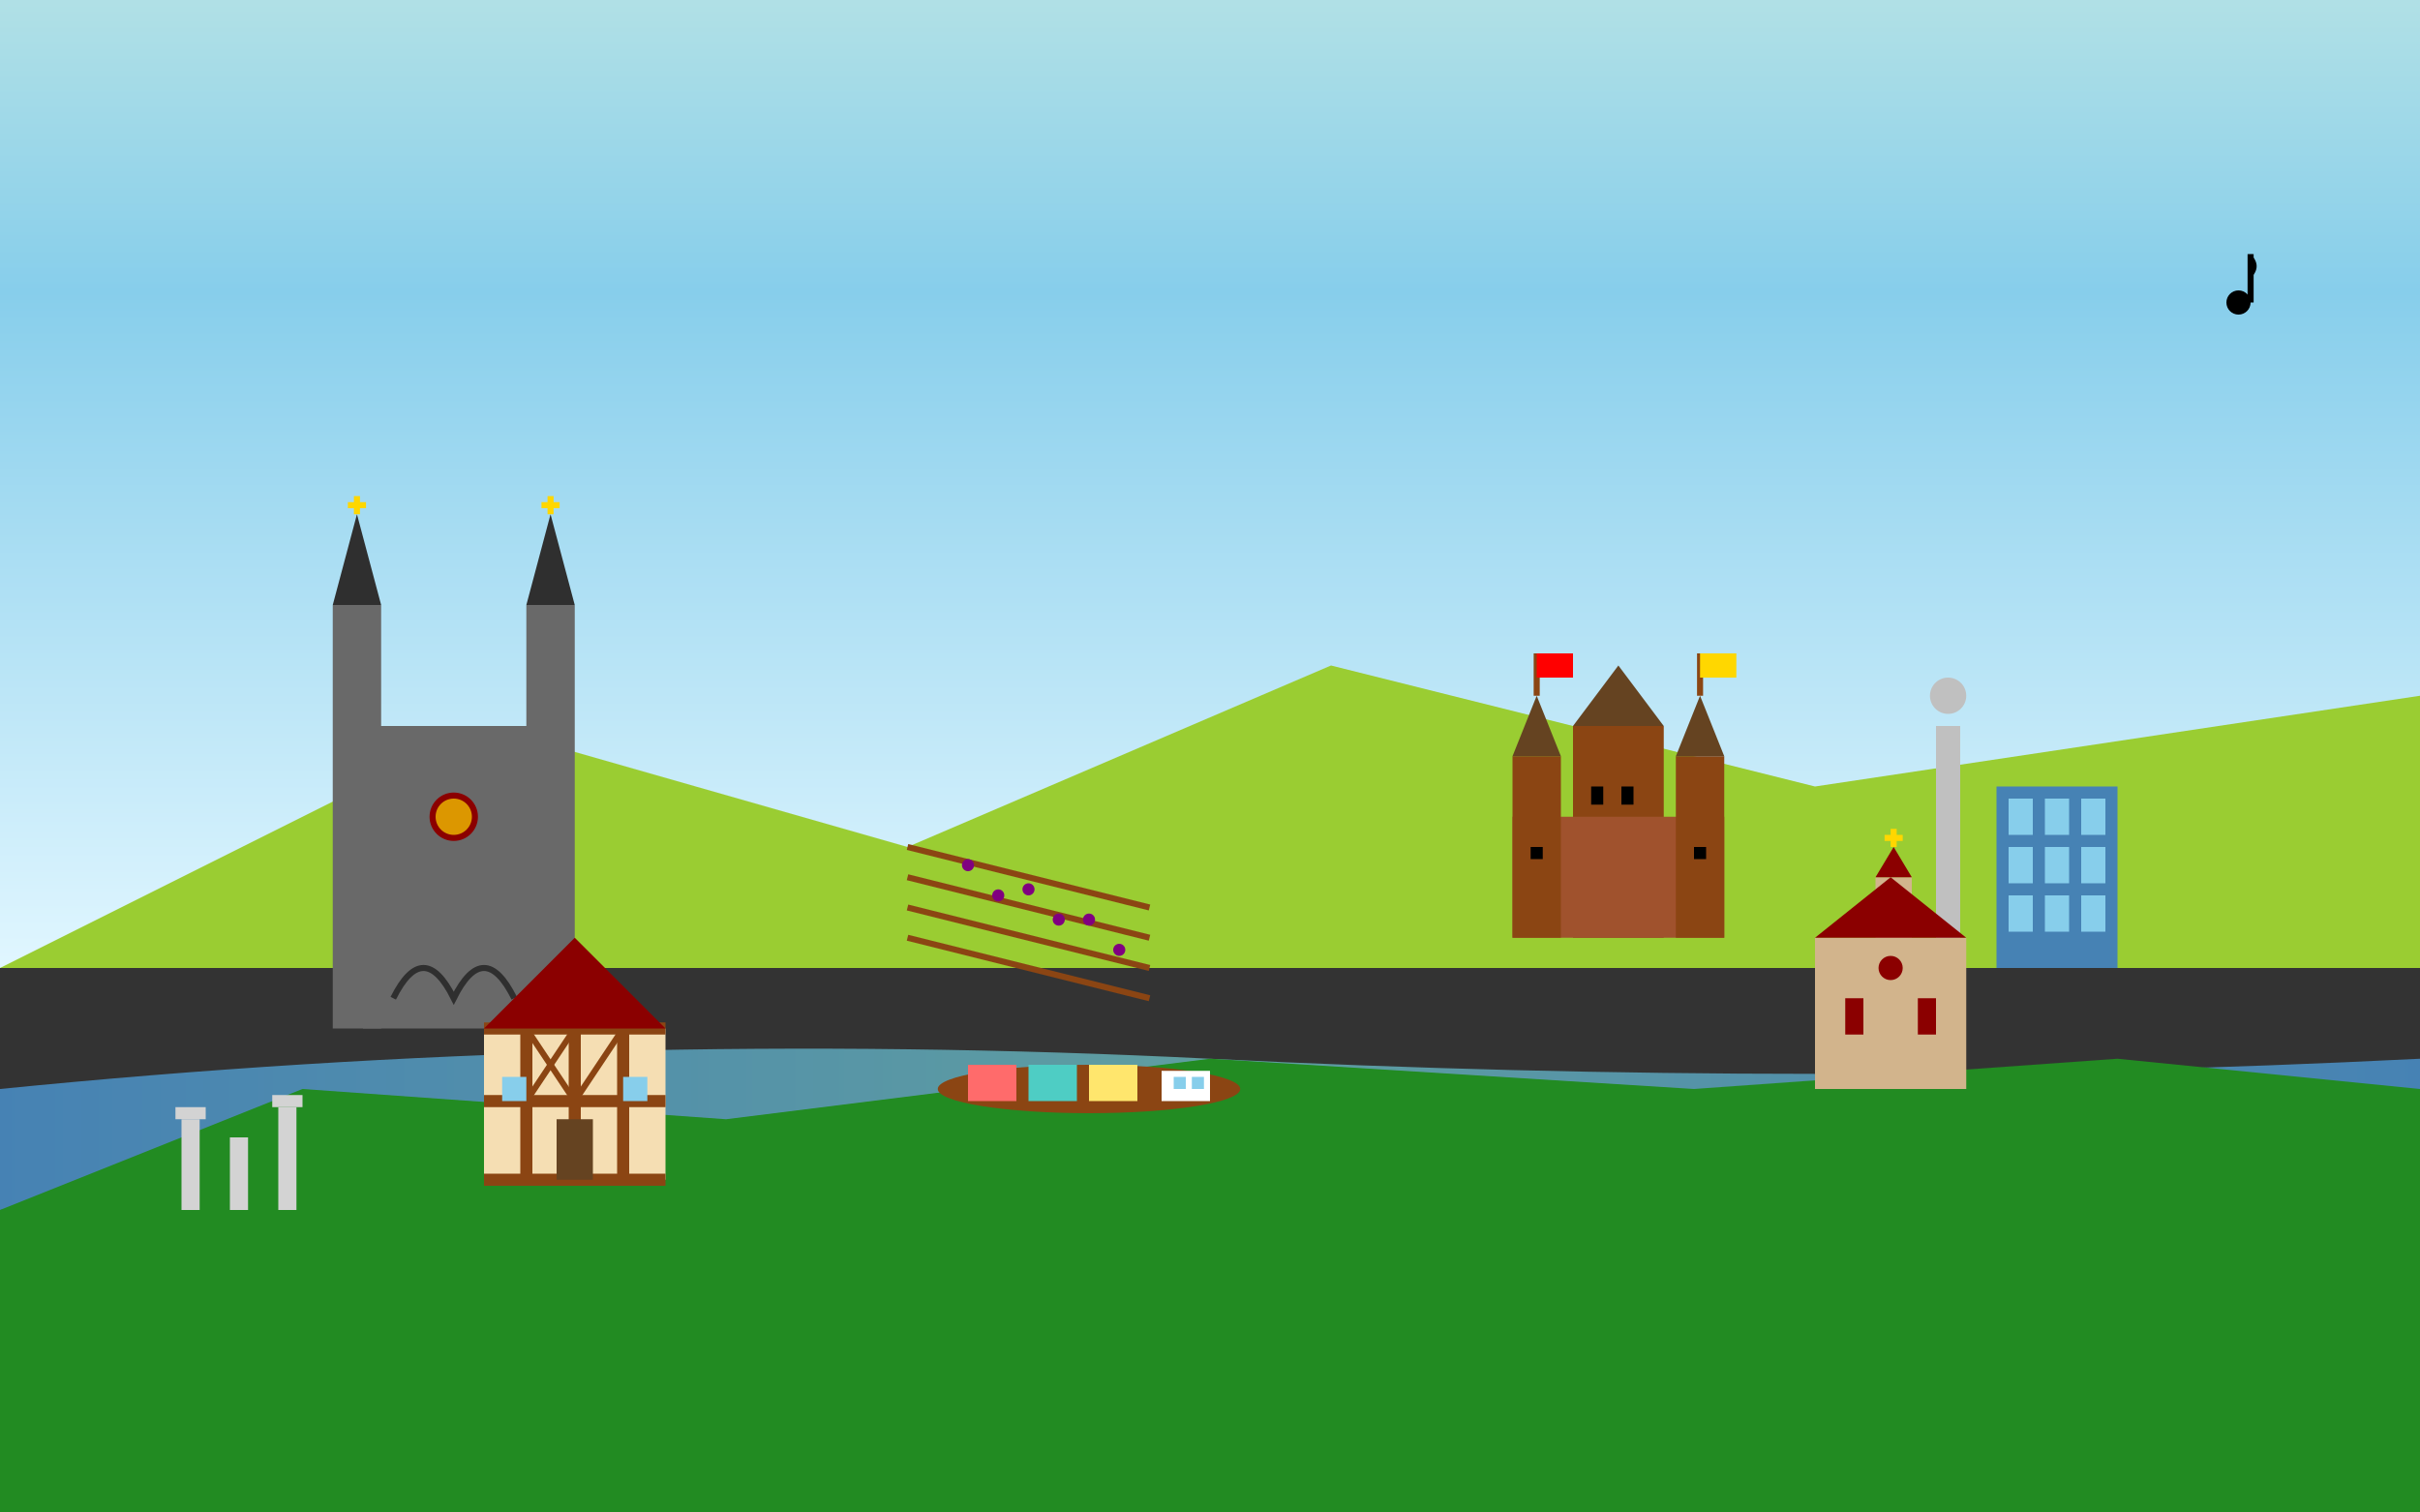 <svg width="400" height="250" viewBox="0 0 400 250" fill="none" xmlns="http://www.w3.org/2000/svg">
  <rect x="0" y="0" width="400" height="250" fill="#333333" stroke="none"/>
  <!-- Rhine valley background -->
  <defs>
    <linearGradient id="rhineValley" x1="0%" y1="0%" x2="0%" y2="100%">
      <stop offset="0%" stop-color="#B0E0E6"/>
      <stop offset="30%" stop-color="#87CEEB"/>
      <stop offset="100%" stop-color="#E0F6FF"/>
    </linearGradient>
    <linearGradient id="rhineWater" x1="0%" y1="0%" x2="100%" y2="0%">
      <stop offset="0%" stop-color="#4682B4"/>
      <stop offset="50%" stop-color="#5F9EA0"/>
      <stop offset="100%" stop-color="#4682B4"/>
    </linearGradient>
  </defs>
  
  <!-- Sky -->
  <rect width="400" height="160" fill="url(#rhineValley)"/>
  
  <!-- Rhine River -->
  <path d="M0,180 Q100,170 200,175 Q300,180 400,175 L400,195 Q300,200 200,195 Q100,190 0,200 Z" fill="url(#rhineWater)"/>
  
  <!-- Valley hills -->
  <polygon points="0,160 80,120 150,140 220,110 300,130 400,115 400,160" fill="#9ACD32"/>
  <polygon points="0,200 50,180 120,185 200,175 280,180 350,175 400,180 400,250 0,250" fill="#228B22"/>
  
  <!-- Cologne Cathedral -->
  <g transform="translate(50,80)">
    <!-- Main building -->
    <rect x="10" y="40" width="30" height="50" fill="#696969"/>
    <!-- Twin towers -->
    <rect x="5" y="20" width="8" height="70" fill="#696969"/>
    <rect x="37" y="20" width="8" height="70" fill="#696969"/>
    <!-- Spires -->
    <polygon points="5,20 9,5 13,20" fill="#2F2F2F"/>
    <polygon points="37,20 41,5 45,20" fill="#2F2F2F"/>
    <!-- Rose window -->
    <circle cx="25" cy="55" r="4" fill="#8B0000"/>
    <circle cx="25" cy="55" r="3" fill="#FFD700" opacity="0.7"/>
    <!-- Gothic arches -->
    <path d="M15,85 Q20,75 25,85 Q30,75 35,85" stroke="#2F2F2F" stroke-width="1" fill="none"/>
    <!-- Cross on spires -->
    <line x1="9" y1="5" x2="9" y2="2" stroke="#FFD700" stroke-width="1"/>
    <line x1="7.5" y1="3.5" x2="10.5" y2="3.5" stroke="#FFD700" stroke-width="1"/>
    <line x1="41" y1="5" x2="41" y2="2" stroke="#FFD700" stroke-width="1"/>
    <line x1="39.5" y1="3.5" x2="42.5" y2="3.5" stroke="#FFD700" stroke-width="1"/>
  </g>
  
  <!-- Medieval castle on hill -->
  <g transform="translate(250,100)">
    <!-- Castle keep -->
    <rect x="10" y="20" width="15" height="35" fill="#8B4513"/>
    <!-- Castle walls -->
    <rect x="0" y="35" width="35" height="20" fill="#A0522D"/>
    <!-- Towers -->
    <rect x="0" y="25" width="8" height="30" fill="#8B4513"/>
    <rect x="27" y="25" width="8" height="30" fill="#8B4513"/>
    <!-- Tower tops -->
    <polygon points="0,25 4,15 8,25" fill="#654321"/>
    <polygon points="27,25 31,15 35,25" fill="#654321"/>
    <polygon points="10,20 17.5,10 25,20" fill="#654321"/>
    <!-- Flags -->
    <line x1="4" y1="15" x2="4" y2="8" stroke="#8B4513" stroke-width="1"/>
    <rect x="4" y="8" width="6" height="4" fill="#FF0000"/>
    <line x1="31" y1="15" x2="31" y2="8" stroke="#8B4513" stroke-width="1"/>
    <rect x="31" y="8" width="6" height="4" fill="#FFD700"/>
    <!-- Windows -->
    <rect x="13" y="30" width="2" height="3" fill="#000"/>
    <rect x="18" y="30" width="2" height="3" fill="#000"/>
    <rect x="3" y="40" width="2" height="2" fill="#000"/>
    <rect x="30" y="40" width="2" height="2" fill="#000"/>
  </g>
  
  <!-- Düsseldorf modern buildings -->
  <g transform="translate(320,90)">
    <!-- Rheinturm (Rhine Tower) -->
    <rect x="0" y="30" width="4" height="40" fill="#C0C0C0"/>
    <circle cx="2" cy="25" r="3" fill="#C0C0C0"/>
    <!-- Modern office building -->
    <rect x="10" y="40" width="20" height="30" fill="#4682B4"/>
    <!-- Glass facade -->
    <rect x="12" y="42" width="4" height="6" fill="#87CEEB"/>
    <rect x="18" y="42" width="4" height="6" fill="#87CEEB"/>
    <rect x="24" y="42" width="4" height="6" fill="#87CEEB"/>
    <rect x="12" y="50" width="4" height="6" fill="#87CEEB"/>
    <rect x="18" y="50" width="4" height="6" fill="#87CEEB"/>
    <rect x="24" y="50" width="4" height="6" fill="#87CEEB"/>
    <rect x="12" y="58" width="4" height="6" fill="#87CEEB"/>
    <rect x="18" y="58" width="4" height="6" fill="#87CEEB"/>
    <rect x="24" y="58" width="4" height="6" fill="#87CEEB"/>
  </g>
  
  <!-- Vineyard on hillside -->
  <g transform="translate(150,140)">
    <!-- Vineyard rows -->
    <line x1="0" y1="0" x2="40" y2="10" stroke="#8B4513" stroke-width="1"/>
    <line x1="0" y1="5" x2="40" y2="15" stroke="#8B4513" stroke-width="1"/>
    <line x1="0" y1="10" x2="40" y2="20" stroke="#8B4513" stroke-width="1"/>
    <line x1="0" y1="15" x2="40" y2="25" stroke="#8B4513" stroke-width="1"/>
    <!-- Grape vines -->
    <circle cx="10" cy="3" r="1" fill="#800080"/>
    <circle cx="20" cy="7" r="1" fill="#800080"/>
    <circle cx="30" cy="12" r="1" fill="#800080"/>
    <circle cx="15" cy="8" r="1" fill="#800080"/>
    <circle cx="25" cy="12" r="1" fill="#800080"/>
    <circle cx="35" cy="17" r="1" fill="#800080"/>
  </g>
  
  <!-- River barge -->
  <g transform="translate(180,180)">
    <!-- Barge hull -->
    <ellipse cx="0" cy="0" rx="25" ry="4" fill="#8B4513"/>
    <!-- Cargo containers -->
    <rect x="-20" y="-4" width="8" height="6" fill="#FF6B6B"/>
    <rect x="-10" y="-4" width="8" height="6" fill="#4ECDC4"/>
    <rect x="0" y="-4" width="8" height="6" fill="#FFE66D"/>
    <!-- Cabin -->
    <rect x="12" y="-3" width="8" height="5" fill="white"/>
    <rect x="14" y="-2" width="2" height="2" fill="#87CEEB"/>
    <rect x="17" y="-2" width="2" height="2" fill="#87CEEB"/>
  </g>
  
  <!-- Traditional half-timbered house -->
  <g transform="translate(80,150)">
    <!-- House base -->
    <rect x="0" y="20" width="30" height="25" fill="#F5DEB3"/>
    <!-- Timber framing -->
    <line x1="0" y1="20" x2="30" y2="20" stroke="#8B4513" stroke-width="2"/>
    <line x1="0" y1="32" x2="30" y2="32" stroke="#8B4513" stroke-width="2"/>
    <line x1="0" y1="45" x2="30" y2="45" stroke="#8B4513" stroke-width="2"/>
    <line x1="7" y1="20" x2="7" y2="45" stroke="#8B4513" stroke-width="2"/>
    <line x1="15" y1="20" x2="15" y2="45" stroke="#8B4513" stroke-width="2"/>
    <line x1="23" y1="20" x2="23" y2="45" stroke="#8B4513" stroke-width="2"/>
    <!-- Diagonal beams -->
    <line x1="7" y1="20" x2="15" y2="32" stroke="#8B4513" stroke-width="1"/>
    <line x1="15" y1="20" x2="7" y2="32" stroke="#8B4513" stroke-width="1"/>
    <line x1="23" y1="20" x2="15" y2="32" stroke="#8B4513" stroke-width="1"/>
    <!-- Roof -->
    <polygon points="0,20 15,5 30,20" fill="#8B0000"/>
    <!-- Door -->
    <rect x="12" y="35" width="6" height="10" fill="#654321"/>
    <!-- Windows -->
    <rect x="3" y="28" width="4" height="4" fill="#87CEEB"/>
    <rect x="23" y="28" width="4" height="4" fill="#87CEEB"/>
  </g>
  
  <!-- Abbey/Monastery -->
  <g transform="translate(300,140)">
    <!-- Main building -->
    <rect x="0" y="15" width="25" height="25" fill="#D2B48C"/>
    <!-- Bell tower -->
    <rect x="10" y="5" width="6" height="35" fill="#D2B48C"/>
    <!-- Roof -->
    <polygon points="0,15 12.5,5 25,15" fill="#8B0000"/>
    <polygon points="10,5 13,0 16,5" fill="#8B0000"/>
    <!-- Cross -->
    <line x1="13" y1="0" x2="13" y2="-3" stroke="#FFD700" stroke-width="1"/>
    <line x1="11.5" y1="-1.5" x2="14.5" y2="-1.5" stroke="#FFD700" stroke-width="1"/>
    <!-- Windows -->
    <rect x="5" y="25" width="3" height="6" fill="#8B0000"/>
    <rect x="17" y="25" width="3" height="6" fill="#8B0000"/>
    <circle cx="12.5" cy="20" r="2" fill="#8B0000"/>
  </g>
  
  <!-- Roman ruins -->
  <g transform="translate(30,180)">
    <!-- Broken columns -->
    <rect x="0" y="5" width="3" height="15" fill="#D3D3D3"/>
    <rect x="8" y="8" width="3" height="12" fill="#D3D3D3"/>
    <rect x="16" y="3" width="3" height="17" fill="#D3D3D3"/>
    <!-- Column capitals -->
    <rect x="-1" y="3" width="5" height="2" fill="#D3D3D3"/>
    <rect x="15" y="1" width="5" height="2" fill="#D3D3D3"/>
  </g>
  
  <!-- Cultural symbols -->
  <g transform="translate(370,50)">
    <!-- Musical note -->
    <circle cx="0" cy="0" r="2" fill="#000"/>
    <line x1="2" y1="0" x2="2" y2="-8" stroke="#000" stroke-width="1"/>
    <path d="M2,-8 Q4,-6 2,-4" fill="#000"/>
  </g>
</svg>
